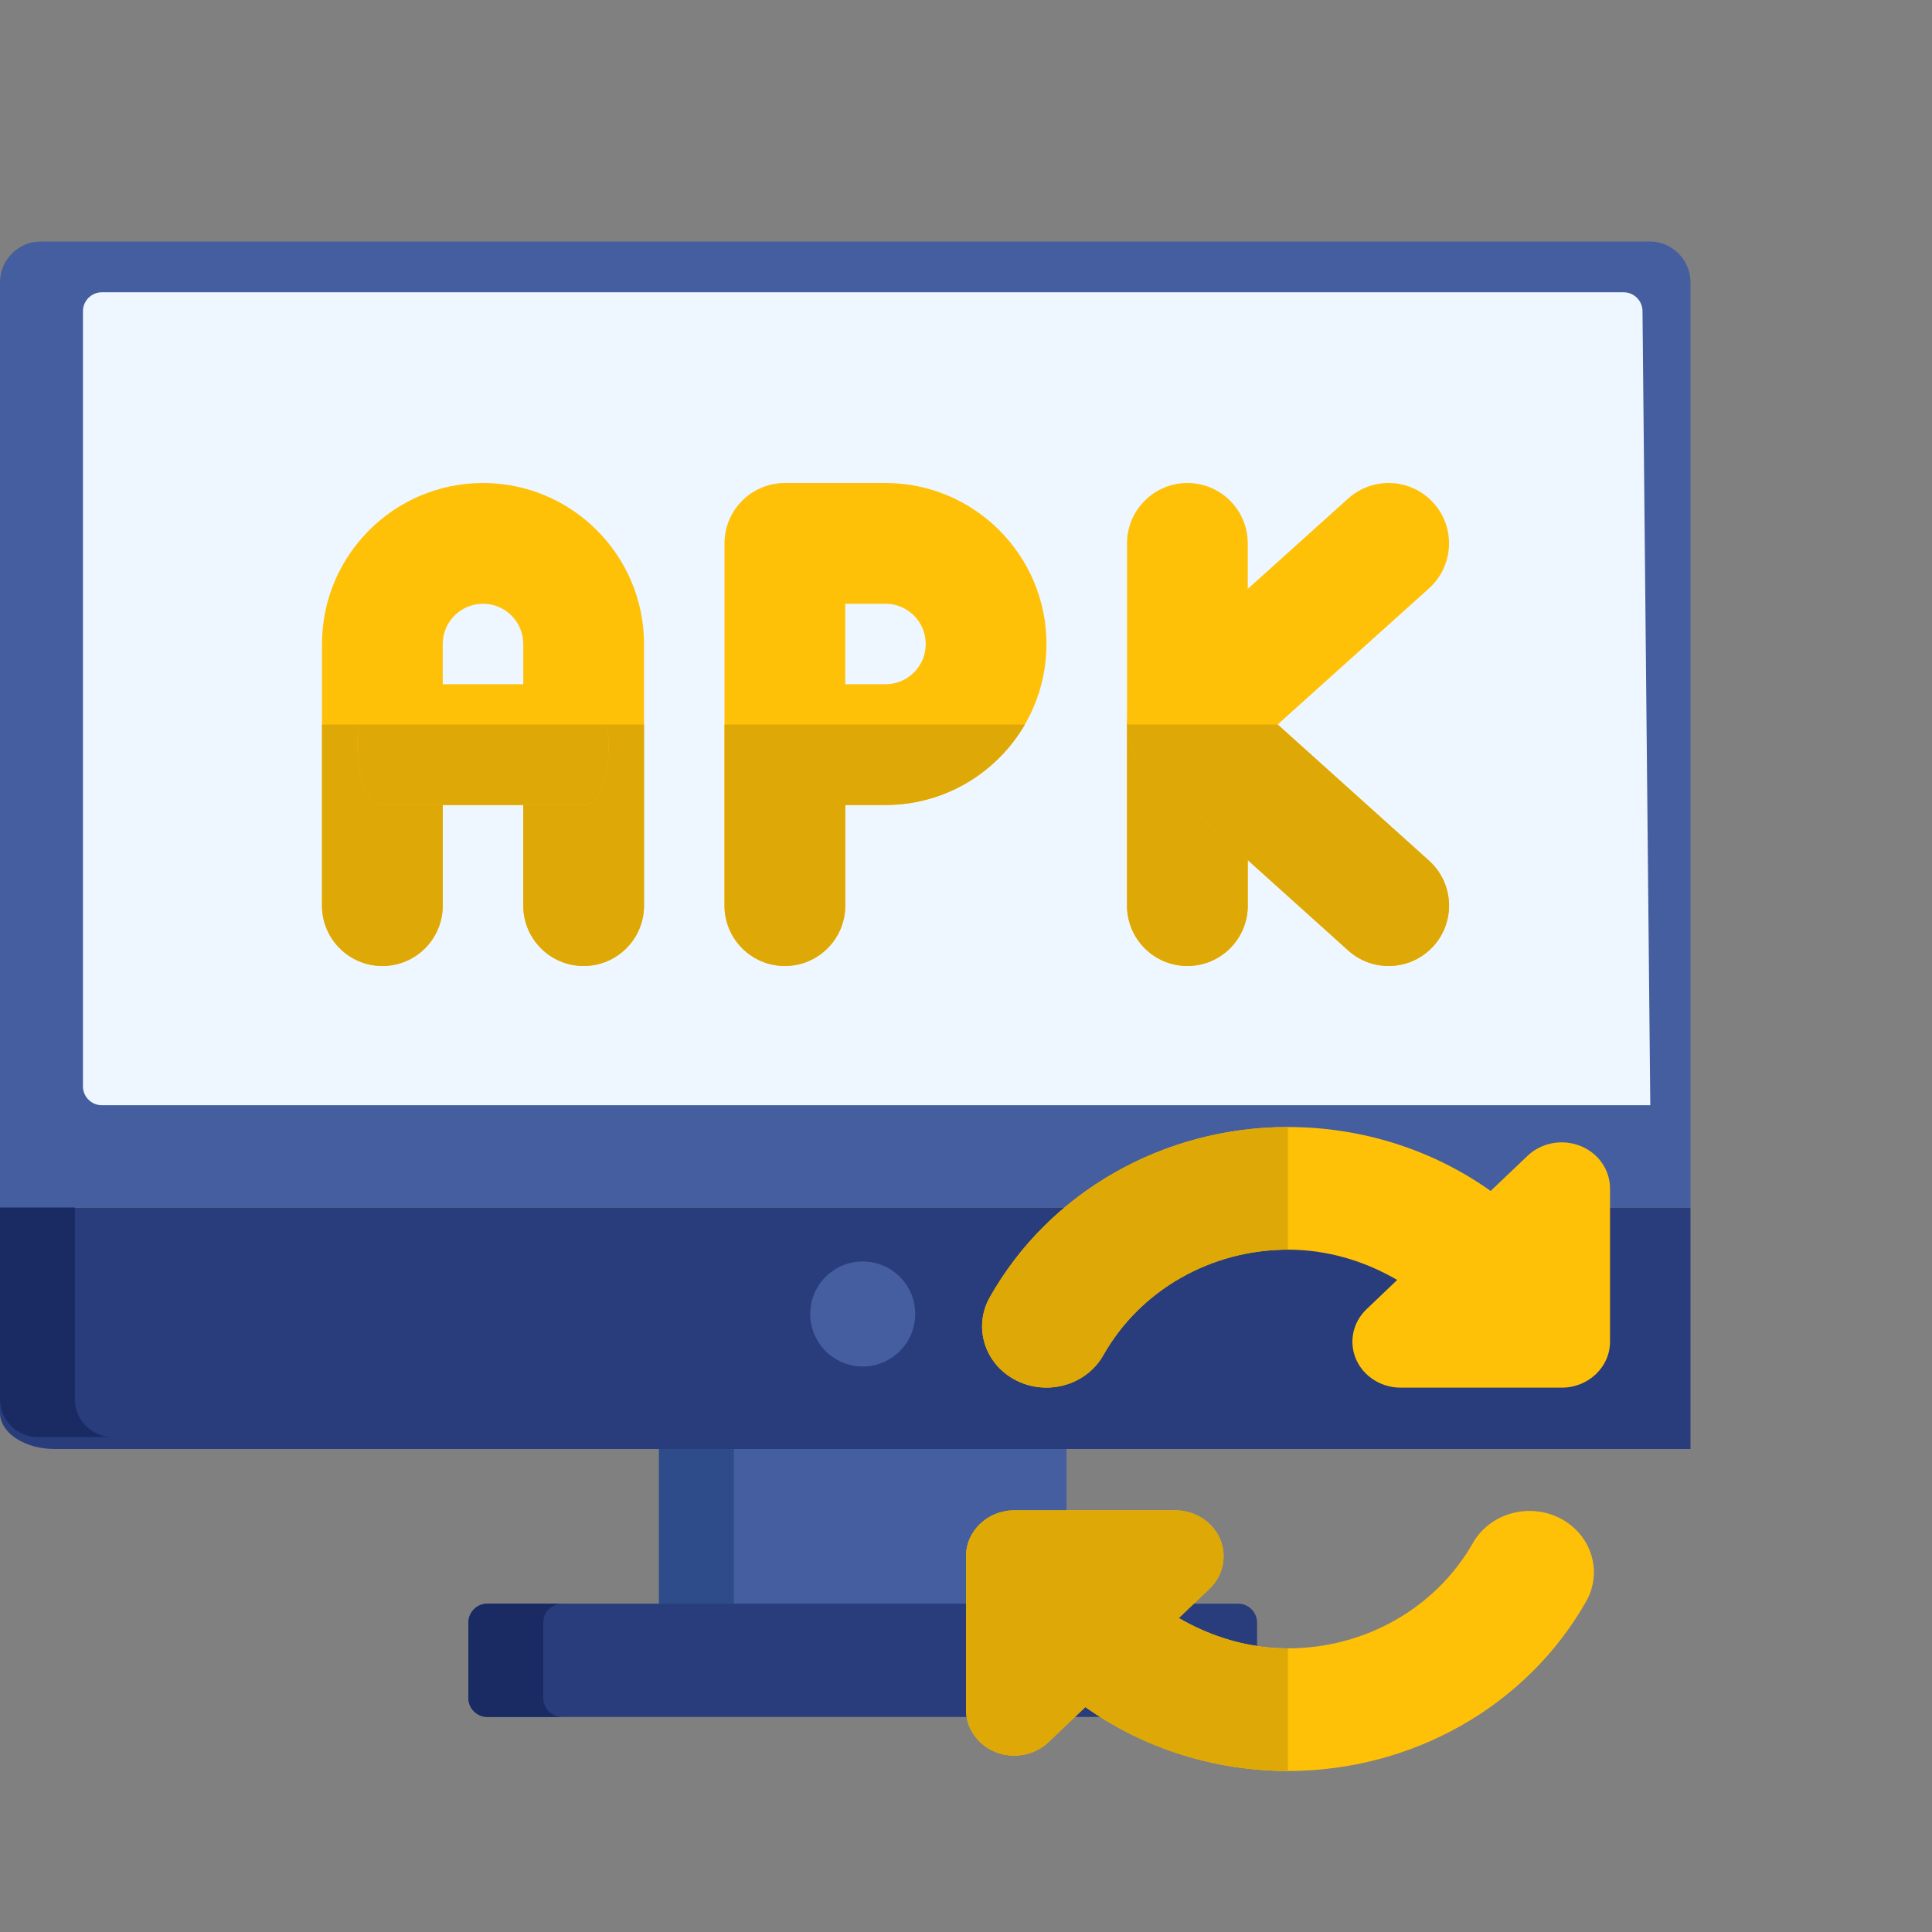 <svg width="32" height="32" viewBox="0 0 32 32" fill="none" xmlns="http://www.w3.org/2000/svg">
<rect x="0" y="0" width="32" height="32" fill="#808080" stroke="none"/>
<path d="M17.665 23.739H10.915V26.625H17.665V23.739Z" fill="#445EA0"/>
<path d="M12.155 23.739H10.915V26.625H12.155V23.739Z" fill="#2E4C89"/>
<path d="M20.821 28.125C20.821 28.297 20.68 28.438 20.509 28.438H8.071C7.899 28.438 7.758 28.297 7.758 28.125V26.875C7.758 26.703 7.899 26.562 8.071 26.562H20.509C20.68 26.562 20.821 26.703 20.821 26.875V28.125Z" fill="#293D7C"/>
<path d="M8.998 28.125V26.875C8.998 26.703 9.139 26.562 9.311 26.562H8.071C7.899 26.562 7.758 26.703 7.758 26.875V28.125C7.758 28.297 7.899 28.438 8.071 28.438H9.311C9.139 28.438 8.998 28.297 8.998 28.125Z" fill="#1A2B63"/>
<path d="M0 23.402C0 23.731 0.406 24 0.903 24H28V20H0V23.402Z" fill="#293D7C"/>
<path d="M1.24 23.177V19.618H0V23.177C0 23.521 0.281 23.802 0.625 23.802H1.865C1.521 23.802 1.24 23.521 1.24 23.177Z" fill="#1A2B63"/>
<path d="M18.993 20C20.667 20 27.865 20 28 20V18.033V4.678C28 4.305 27.697 4 27.327 4H0.673C0.303 4 0 4.305 0 4.678V20H18.993Z" fill="#445EA0"/>
<path d="M19.386 17.937C19.386 17.799 19.248 18.306 19.386 18.306H27.334L27.205 5.154C27.205 4.982 27.064 4.841 26.893 4.841H1.687C1.515 4.841 1.374 4.982 1.374 5.154V17.994C1.374 18.166 1.515 18.306 1.687 18.306H19.386L19.386 17.937Z" fill="#EEF6FF"/>
<path d="M14.289 22.633C14.77 22.633 15.159 22.243 15.159 21.763C15.159 21.283 14.77 20.894 14.289 20.894C13.809 20.894 13.42 21.283 13.42 21.763C13.42 22.243 13.809 22.633 14.289 22.633Z" fill="#445EA0"/>
<path d="M25.841 25.148C25.323 24.882 24.676 25.065 24.396 25.557C23.783 26.633 22.61 27.302 21.333 27.302C20.681 27.302 20.065 27.114 19.524 26.8L20.032 26.316C20.26 26.099 20.329 25.771 20.206 25.486C20.082 25.202 19.79 25.016 19.467 25.016H16.8C16.358 25.016 16 25.357 16 25.778V28.317C16 28.625 16.195 28.904 16.494 29.021C16.593 29.061 16.697 29.079 16.8 29.079C17.008 29.079 17.213 29.002 17.365 28.856L17.977 28.274C18.935 28.954 20.108 29.333 21.333 29.333C23.394 29.333 25.286 28.258 26.271 26.526C26.551 26.032 26.359 25.416 25.841 25.148Z" fill="#FFC107"/>
<path d="M26.173 18.979C25.874 18.861 25.53 18.926 25.301 19.144L24.69 19.726C23.731 19.044 22.559 18.667 21.333 18.667C19.268 18.667 17.376 19.747 16.394 21.487C16.115 21.981 16.309 22.597 16.828 22.862C16.989 22.945 17.162 22.983 17.332 22.983C17.712 22.983 18.08 22.789 18.273 22.449C18.882 21.369 20.055 20.698 21.333 20.698C21.985 20.698 22.603 20.886 23.142 21.2L22.635 21.684C22.406 21.901 22.337 22.229 22.461 22.514C22.584 22.798 22.877 22.984 23.2 22.984H25.867C26.308 22.984 26.667 22.643 26.667 22.222V19.683C26.667 19.375 26.471 19.096 26.173 18.979Z" fill="#FFC107"/>
<path d="M19.467 25.016H16.8C16.358 25.016 16 25.357 16 25.778V28.317C16 28.625 16.195 28.904 16.494 29.021C16.593 29.061 16.697 29.079 16.8 29.079C17.008 29.079 17.213 29.002 17.365 28.856L17.977 28.274C18.935 28.954 20.108 29.333 21.333 29.333V27.302C20.681 27.302 20.065 27.114 19.524 26.8L20.032 26.316C20.26 26.099 20.329 25.771 20.206 25.486C20.082 25.202 19.79 25.016 19.467 25.016Z" fill="#DEA806"/>
<path d="M21.333 18.667C19.268 18.667 17.376 19.747 16.394 21.487C16.115 21.981 16.309 22.597 16.828 22.862C16.989 22.945 17.162 22.983 17.332 22.983C17.712 22.983 18.08 22.789 18.273 22.449C18.882 21.369 20.055 20.698 21.333 20.698V18.667Z" fill="#DEA806"/>
<path d="M9.667 16C9.115 16 8.667 15.552 8.667 15V10.667C8.667 10.299 8.368 10 8 10C7.632 10 7.333 10.299 7.333 10.667V15C7.333 15.552 6.886 16 6.333 16C5.782 16 5.333 15.552 5.333 15V10.667C5.333 9.196 6.529 8 8 8C9.471 8 10.667 9.196 10.667 10.667V15C10.667 15.552 10.219 16 9.667 16Z" fill="#FFC107"/>
<path d="M9.667 13.333H6.333C5.781 13.333 5.781 11.333 6.333 11.333H9.667C10.219 11.333 10.219 13.333 9.667 13.333Z" fill="#FFC107"/>
<path d="M13 16C12.448 16 12 15.552 12 15V9C12 8.448 12.448 8 13 8H14.667C16.137 8 17.333 9.196 17.333 10.667C17.333 12.137 16.137 13.333 14.667 13.333H14V15C14 15.552 13.552 16 13 16ZM14 11.333H14.667C15.035 11.333 15.333 11.035 15.333 10.667C15.333 10.299 15.035 10 14.667 10H14V11.333Z" fill="#FFC107"/>
<path d="M19.667 16C19.115 16 18.667 15.552 18.667 15V9C18.667 8.448 19.115 8 19.667 8C20.219 8 20.667 8.448 20.667 9V15C20.667 15.552 20.219 16 19.667 16Z" fill="#FFC107"/>
<path d="M23 16C22.762 16 22.523 15.916 22.331 15.744L18.998 12.744C18.787 12.553 18.667 12.283 18.667 12C18.667 11.717 18.787 11.447 18.998 11.256L22.331 8.256C22.743 7.888 23.374 7.92 23.744 8.331C24.114 8.741 24.08 9.373 23.67 9.744L21.162 12L23.67 14.256C24.08 14.625 24.114 15.257 23.744 15.669C23.546 15.889 23.274 16 23 16Z" fill="#FFC107"/>
<path d="M5.94 12H5.333V15C5.333 15.552 5.782 16 6.333 16C6.886 16 7.333 15.552 7.333 15V13.333H6.333C5.995 13.333 5.864 12.581 5.94 12ZM10.667 12H10.06C10.136 12.581 10.005 13.333 9.667 13.333H8.667V15C8.667 15.552 9.115 16 9.667 16C10.219 16 10.667 15.552 10.667 15V12Z" fill="#DEA806"/>
<path d="M10.06 12H5.94C5.864 12.581 5.995 13.333 6.334 13.333H7.334H8.667H9.667C10.006 13.333 10.136 12.581 10.06 12Z" fill="#DEA806"/>
<path d="M16.976 12H12V15C12 15.552 12.448 16 13 16C13.552 16 14 15.552 14 15V13.333H14.667C15.652 13.333 16.513 12.796 16.976 12Z" fill="#DEA806"/>
<path d="M18.667 12V15C18.667 15.552 19.115 16 19.667 16C20.219 16 20.667 15.552 20.667 15V14.245L18.998 12.743C18.787 12.553 18.667 12.283 18.667 12Z" fill="#DEA806"/>
<path d="M21.162 12H18.667C18.667 12.283 18.787 12.553 18.998 12.744L20.667 14.245L22.331 15.743C22.523 15.916 22.762 16 23 16C23.274 16 23.546 15.888 23.744 15.669C24.114 15.259 24.08 14.627 23.67 14.256L21.162 12Z" fill="#DEA806"/>
</svg>
